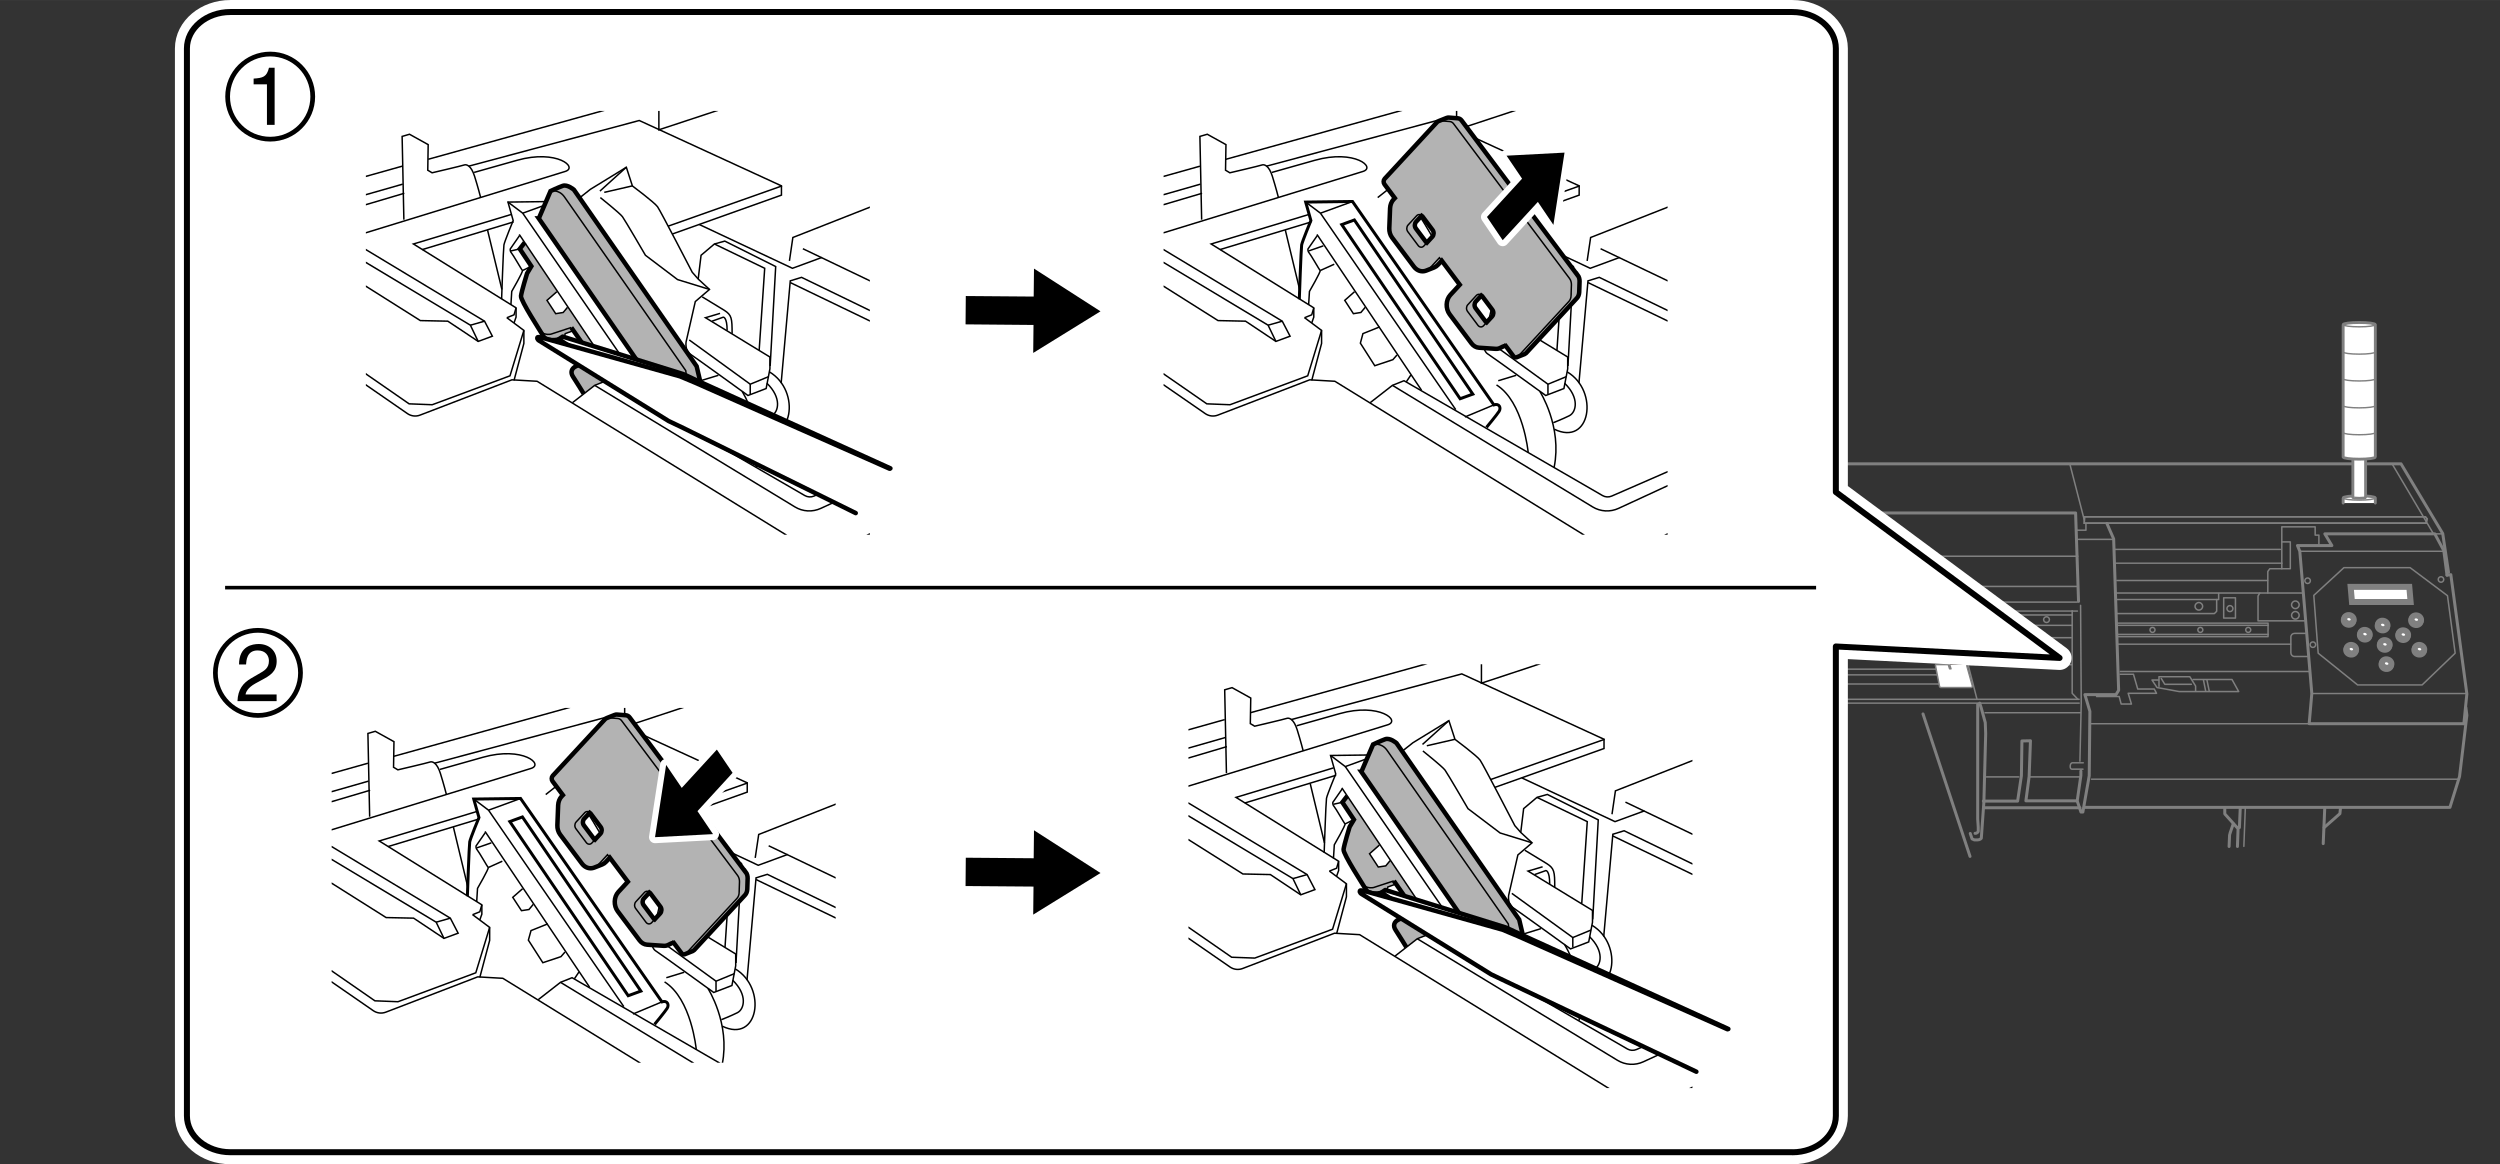 <?xml version="1.0" encoding="UTF-8"?>
<svg xmlns="http://www.w3.org/2000/svg" width="146.92mm" height="68.42mm" xmlns:xlink="http://www.w3.org/1999/xlink" viewBox="0 0 416.47 193.94">
  <rect x="0" y="0" width="416.47" height="193.94" fill="#333333" stroke="none"/>
  <defs>
    <style>
      .cls-1 {
        stroke-width: 4px;
      }

      .cls-1, .cls-2, .cls-3, .cls-4, .cls-5, .cls-6 {
        fill: #fff;
      }

      .cls-1, .cls-2, .cls-7, .cls-8, .cls-4, .cls-9, .cls-6, .cls-10, .cls-11, .cls-12, .cls-13 {
        stroke-linecap: round;
        stroke-linejoin: round;
      }

      .cls-1, .cls-10, .cls-14 {
        stroke: #fff;
      }

      .cls-2 {
        stroke-width: .48px;
      }

      .cls-2, .cls-9, .cls-5, .cls-11, .cls-13, .cls-15 {
        stroke: gray;
      }

      .cls-16 {
        clip-path: url(#clippath-2);
      }

      .cls-7, .cls-8, .cls-17, .cls-18, .cls-9, .cls-19, .cls-14, .cls-11, .cls-20, .cls-12, .cls-13, .cls-15, .cls-21, .cls-22 {
        fill: none;
      }

      .cls-7, .cls-19, .cls-13, .cls-15 {
        stroke-width: .25px;
      }

      .cls-7, .cls-12 {
        stroke: #231815;
      }

      .cls-8, .cls-4, .cls-17, .cls-18, .cls-6, .cls-19, .cls-23, .cls-21, .cls-22 {
        stroke: #000;
      }

      .cls-8, .cls-18, .cls-6, .cls-12, .cls-23 {
        stroke-width: .75px;
      }

      .cls-17 {
        stroke-width: .6px;
      }

      .cls-17, .cls-18, .cls-5, .cls-19, .cls-23, .cls-15, .cls-22 {
        stroke-miterlimit: 10;
      }

      .cls-9 {
        stroke-width: .24px;
      }

      .cls-24 {
        clip-path: url(#clippath-1);
      }

      .cls-25 {
        clip-path: url(#clippath-4);
      }

      .cls-10 {
        stroke-width: 2px;
      }

      .cls-14 {
        stroke-width: 2.36px;
      }

      .cls-11, .cls-22 {
        stroke-width: .5px;
      }

      .cls-26 {
        clip-path: url(#clippath);
      }

      .cls-27 {
        clip-path: url(#clippath-3);
      }

      .cls-23, .cls-28 {
        fill: #b3b3b3;
      }

      .cls-21 {
        stroke-width: .79px;
      }
    </style>
    <clipPath id="clippath">
      <rect class="cls-20" x="291.11" y="75.29" width="125.36" height="66.72"/>
    </clipPath>
    <clipPath id="clippath-1">
      <rect class="cls-20" x="60.95" y="18.48" width="83.96" height="70.6"/>
    </clipPath>
    <clipPath id="clippath-2">
      <rect class="cls-20" x="193.84" y="18.48" width="83.96" height="70.6"/>
    </clipPath>
    <clipPath id="clippath-3">
      <rect class="cls-20" x="197.98" y="110.66" width="83.96" height="70.6"/>
    </clipPath>
    <clipPath id="clippath-4">
      <rect class="cls-20" x="55.25" y="117.93" width="83.96" height="59.11"/>
    </clipPath>
  </defs>
  <g id="_レイヤー_4" data-name="レイヤー 4">
    <g class="cls-26">
      <path class="cls-5" d="M397.65,104.51c-.1,.37-.53,.59-.95,.47-.43-.11-.69-.51-.59-.88,.1-.37,.53-.58,.95-.47,.43,.11,.69,.51,.59,.88"/>
      <path class="cls-13" d="M397.65,104.51c-.1,.37-.53,.59-.95,.47-.43-.11-.69-.51-.59-.88,.1-.37,.53-.58,.95-.47,.43,.11,.69,.51,.59,.88Z"/>
      <path class="cls-5" d="M397.71,104.31c-.1,.38-.53,.59-.95,.47-.43-.11-.69-.51-.59-.88,.1-.38,.53-.59,.95-.47,.43,.11,.69,.51,.59,.88"/>
      <path class="cls-13" d="M397.71,104.31c-.1,.38-.53,.59-.95,.47-.43-.11-.69-.51-.59-.88,.1-.38,.53-.59,.95-.47,.43,.11,.69,.51,.59,.88Z"/>
      <path class="cls-5" d="M392.01,103.57c-.1,.38-.53,.59-.95,.47-.43-.11-.69-.51-.59-.88,.1-.38,.53-.59,.95-.47,.43,.11,.69,.51,.59,.88"/>
      <path class="cls-13" d="M392.01,103.57c-.1,.38-.53,.59-.95,.47-.43-.11-.69-.51-.59-.88,.1-.38,.53-.59,.95-.47,.43,.11,.69,.51,.59,.88Z"/>
      <path class="cls-5" d="M392.08,103.37c-.1,.37-.53,.59-.95,.47-.43-.11-.69-.51-.59-.88,.1-.37,.53-.58,.95-.47s.69,.51,.59,.88"/>
      <path class="cls-13" d="M392.08,103.37c-.1,.37-.53,.59-.95,.47-.43-.11-.69-.51-.59-.88,.1-.37,.53-.58,.95-.47s.69,.51,.59,.88Z"/>
      <path class="cls-5" d="M394.69,106.04c-.1,.38-.53,.59-.95,.47-.43-.11-.69-.51-.59-.88,.1-.38,.53-.59,.95-.47,.43,.11,.69,.51,.59,.88"/>
      <path class="cls-13" d="M394.69,106.04c-.1,.38-.53,.59-.95,.47-.43-.11-.69-.51-.59-.88,.1-.38,.53-.59,.95-.47,.43,.11,.69,.51,.59,.88Z"/>
      <path class="cls-5" d="M394.75,105.84c-.1,.38-.53,.59-.95,.47-.43-.11-.69-.51-.59-.88,.1-.38,.53-.59,.95-.47s.69,.51,.59,.88"/>
      <path class="cls-13" d="M394.75,105.84c-.1,.38-.53,.59-.95,.47-.43-.11-.69-.51-.59-.88,.1-.38,.53-.59,.95-.47s.69,.51,.59,.88Z"/>
      <path class="cls-5" d="M401.07,106.11c-.1,.38-.53,.59-.95,.47-.43-.11-.69-.51-.59-.88,.1-.38,.53-.59,.95-.47,.43,.11,.69,.51,.59,.88"/>
      <path class="cls-13" d="M401.07,106.11c-.1,.38-.53,.59-.95,.47-.43-.11-.69-.51-.59-.88,.1-.38,.53-.59,.95-.47,.43,.11,.69,.51,.59,.88Z"/>
      <path class="cls-5" d="M401.14,105.91c-.1,.37-.53,.59-.95,.47-.43-.11-.69-.51-.59-.88,.1-.37,.53-.58,.95-.47s.69,.51,.59,.88"/>
      <path class="cls-13" d="M401.14,105.91c-.1,.37-.53,.59-.95,.47-.43-.11-.69-.51-.59-.88,.1-.37,.53-.58,.95-.47s.69,.51,.59,.88Z"/>
      <path class="cls-5" d="M403.23,103.62c-.1,.38-.53,.59-.95,.47-.43-.11-.69-.51-.59-.88,.1-.38,.53-.59,.95-.47,.43,.11,.69,.51,.59,.88"/>
      <path class="cls-13" d="M403.23,103.62c-.1,.38-.53,.59-.95,.47-.43-.11-.69-.51-.59-.88,.1-.38,.53-.59,.95-.47,.43,.11,.69,.51,.59,.88Z"/>
      <path class="cls-5" d="M403.3,103.42c-.1,.37-.53,.59-.95,.47-.43-.11-.69-.51-.59-.88,.1-.37,.53-.58,.95-.47s.69,.51,.59,.88"/>
      <path class="cls-13" d="M403.3,103.42c-.1,.37-.53,.59-.95,.47-.43-.11-.69-.51-.59-.88,.1-.37,.53-.58,.95-.47s.69,.51,.59,.88Z"/>
      <path class="cls-5" d="M403.77,108.54c-.1,.38-.53,.59-.95,.47-.43-.11-.69-.51-.59-.88,.1-.38,.53-.59,.95-.47,.43,.11,.69,.51,.59,.88"/>
      <path class="cls-13" d="M403.77,108.54c-.1,.38-.53,.59-.95,.47-.43-.11-.69-.51-.59-.88,.1-.38,.53-.59,.95-.47,.43,.11,.69,.51,.59,.88Z"/>
      <path class="cls-5" d="M403.83,108.34c-.1,.37-.53,.59-.95,.47-.43-.11-.69-.51-.59-.88,.1-.37,.53-.58,.95-.47s.69,.51,.59,.88"/>
      <path class="cls-13" d="M403.83,108.34c-.1,.37-.53,.59-.95,.47-.43-.11-.69-.51-.59-.88,.1-.37,.53-.58,.95-.47s.69,.51,.59,.88Z"/>
      <path class="cls-5" d="M398,107.74c-.1,.38-.53,.59-.95,.47-.43-.11-.69-.51-.59-.88,.1-.38,.53-.59,.95-.47s.69,.51,.59,.88"/>
      <path class="cls-13" d="M398,107.74c-.1,.38-.53,.59-.95,.47-.43-.11-.69-.51-.59-.88,.1-.38,.53-.59,.95-.47s.69,.51,.59,.88Z"/>
      <path class="cls-5" d="M398.07,107.54c-.1,.37-.53,.59-.95,.47-.43-.11-.69-.51-.59-.88,.1-.37,.53-.58,.95-.47,.43,.11,.69,.51,.59,.88"/>
      <path class="cls-13" d="M398.07,107.54c-.1,.37-.53,.59-.95,.47-.43-.11-.69-.51-.59-.88,.1-.37,.53-.58,.95-.47,.43,.11,.69,.51,.59,.88Z"/>
      <path class="cls-5" d="M392.41,108.54c-.1,.38-.53,.59-.95,.47-.43-.11-.69-.51-.59-.88,.1-.38,.53-.59,.95-.47,.43,.11,.69,.51,.59,.88"/>
      <path class="cls-13" d="M392.41,108.54c-.1,.38-.53,.59-.95,.47-.43-.11-.69-.51-.59-.88,.1-.38,.53-.59,.95-.47,.43,.11,.69,.51,.59,.88Z"/>
      <path class="cls-5" d="M392.48,108.34c-.1,.37-.53,.59-.95,.47-.43-.11-.69-.51-.59-.88,.1-.37,.53-.58,.95-.47s.69,.51,.59,.88"/>
      <path class="cls-13" d="M392.48,108.34c-.1,.37-.53,.59-.95,.47-.43-.11-.69-.51-.59-.88,.1-.37,.53-.58,.95-.47s.69,.51,.59,.88Z"/>
      <path class="cls-5" d="M398.29,110.94c-.1,.37-.53,.59-.95,.47-.43-.11-.69-.51-.59-.88,.1-.37,.53-.58,.95-.47,.43,.11,.69,.51,.59,.88"/>
      <path class="cls-13" d="M398.29,110.94c-.1,.37-.53,.59-.95,.47-.43-.11-.69-.51-.59-.88,.1-.37,.53-.58,.95-.47,.43,.11,.69,.51,.59,.88Z"/>
      <path class="cls-5" d="M398.36,110.74c-.1,.38-.53,.59-.95,.47-.43-.11-.69-.51-.59-.88,.1-.38,.53-.59,.95-.47,.43,.11,.69,.51,.59,.88"/>
      <path class="cls-13" d="M398.36,110.74c-.1,.38-.53,.59-.95,.47-.43-.11-.69-.51-.59-.88,.1-.38,.53-.59,.95-.47,.43,.11,.69,.51,.59,.88Z"/>
      <line class="cls-13" x1="207.18" y1="111.47" x2="322.45" y2="111.47"/>
      <line class="cls-13" x1="206.95" y1="112.42" x2="322.63" y2="112.42"/>
      <line class="cls-13" x1="206.6" y1="113.94" x2="325.12" y2="113.94"/>
      <line class="cls-13" x1="190.36" y1="104.17" x2="345.2" y2="104.17"/>
      <line class="cls-13" x1="190.36" y1="102.44" x2="345.2" y2="102.44"/>
      <line class="cls-13" x1="190.36" y1="101.79" x2="346.07" y2="101.79"/>
      <path class="cls-7" d="M299.12,103.22c0,.27-.22,.48-.48,.48s-.49-.22-.49-.48,.22-.48,.49-.48,.48,.22,.48,.48Z"/>
      <path class="cls-7" d="M307.7,103.22c0,.27-.22,.48-.48,.48s-.49-.22-.49-.48,.22-.48,.49-.48,.48,.22,.48,.48Z"/>
      <path class="cls-7" d="M316.15,103.22c0,.27-.22,.48-.48,.48s-.49-.22-.49-.48,.22-.48,.49-.48,.48,.22,.48,.48Z"/>
      <path class="cls-7" d="M324.7,103.22c0,.27-.22,.48-.48,.48s-.49-.22-.49-.48,.22-.48,.49-.48,.48,.22,.48,.48Z"/>
      <path class="cls-7" d="M332.96,103.22c0,.27-.22,.48-.48,.48s-.49-.22-.49-.48,.22-.48,.49-.48,.48,.22,.48,.48Z"/>
      <path class="cls-13" d="M341.41,103.22c0,.27-.22,.48-.48,.48s-.49-.22-.49-.48,.22-.48,.49-.48,.48,.22,.48,.48Z"/>
      <path class="cls-13" d="M190.36,114.36h13.71c.29,0,.52,.23,.52,.52v2.25h141.77"/>
      <polyline class="cls-13" points="205.16 117.08 205.16 116.49 346.35 116.49"/>
      <polyline class="cls-7" points="205.58 105.58 289.89 105.58 289.89 104.94 295.53 104.94 295.53 105.71 327.59 105.71"/>
      <line class="cls-7" x1="277.05" y1="108.2" x2="319.33" y2="108.2"/>
      <line class="cls-7" x1="276.4" y1="109.29" x2="320.09" y2="109.29"/>
      <line class="cls-7" x1="296.98" y1="105.64" x2="296.98" y2="104.22"/>
      <line class="cls-7" x1="298.43" y1="104.22" x2="298.43" y2="105.62"/>
      <polyline class="cls-11" points="192.14 77.26 399.98 77.26 406.93 88.88 407.89 95.34"/>
      <polyline class="cls-11" points="188.31 85.45 345.77 85.45 346.26 100.18"/>
      <line class="cls-13" x1="187.91" y1="92.66" x2="346.13" y2="92.66"/>
      <line class="cls-13" x1="344.82" y1="77.33" x2="347.21" y2="86.59"/>
      <polyline class="cls-13" points="398.49 77.26 405.39 88.93 406.93 88.93"/>
      <polygon class="cls-5" points="401.36 97.76 401.58 100.28 391.81 100.28 391.59 97.76 401.36 97.76"/>
      <polygon class="cls-13" points="401.36 97.76 401.58 100.28 391.81 100.28 391.59 97.76 401.36 97.76"/>
      <path class="cls-11" d="M329.79,117.13l.26,.8,.67,2.44s.07,1.47,.07,1.84-.3,11.39-.3,11.39l-.43,6.04s-.2,.27-.6,.27h-.57l-.37-.17-.3-.9"/>
      <path class="cls-12" d="M205.58,138.83c-.43,0-.53-.33-.53-.33v-.73l.1-1.3,.07-18.83"/>
      <path class="cls-11" d="M329.46,117.33v19.13s.09,1.3,.09,1.3v.73s-.1,.33-.53,.33"/>
      <path class="cls-3" d="M294.49,149.92v-3.97c0-.53,.47-.6,.47-.6h5.41c.5,0,.67,.4,.67,.4l.3,3.04,.37,.63v.53l-7.21-.03Z"/>
      <path class="cls-12" d="M294.49,149.92v-3.97c0-.53,.47-.6,.47-.6h5.41c.5,0,.67,.4,.67,.4l.3,3.04,.37,.63v.53l-7.21-.03Z"/>
      <line class="cls-7" x1="300.79" y1="148.63" x2="295.09" y2="148.63"/>
      <path class="cls-7" d="M299.81,148.72s-.13,.22-.13,.49v.62"/>
      <path class="cls-7" d="M296.82,149.92c0-.4-.09-.85-.09-.85,0,0-.13-.4-.49-.4"/>
      <line class="cls-11" x1="330.53" y1="134.56" x2="346.49" y2="134.56"/>
      <polyline class="cls-11" points="330.41 133.45 336.11 133.45 336.74 129.22 336.83 123.43 338.25 123.4 338.03 129.35 337.49 133.4 346.04 133.4 346.65 129.18 346.65 128.46"/>
      <polyline class="cls-11" points="350.99 87.21 352.11 89.77 352.94 114.99 352.5 115.71 347.32 115.71 348.15 118.5 348.04 129.22 346.98 135.27 346.66 135.27 346.09 133.58"/>
      <line class="cls-13" x1="330.69" y1="118.73" x2="346.54" y2="118.73"/>
      <line class="cls-13" x1="330.93" y1="129.42" x2="336.3" y2="129.42"/>
      <line class="cls-13" x1="338.24" y1="129.42" x2="346.52" y2="129.42"/>
      <polyline class="cls-11" points="347.36 134.49 408.13 134.49 409.73 129.35 410.95 119.16 410.79 117.88"/>
      <polyline class="cls-11" points="370.62 134.65 370.62 135.58 372.66 137.85 373.06 137.85 373.2 134.56"/>
      <line class="cls-11" x1="387.02" y1="140.53" x2="387.27" y2="134.69"/>
      <line class="cls-11" x1="372.84" y1="137.94" x2="372.73" y2="141.01"/>
      <polyline class="cls-11" points="387.18 137.85 389.8 135.54 389.89 134.65"/>
      <path class="cls-11" d="M372.04,137.23s-.62,1.74-.62,1.87-.08,1.91-.08,1.91"/>
      <line class="cls-13" x1="374.04" y1="134.65" x2="373.8" y2="140.98"/>
      <path class="cls-3" d="M324.7,105.69l-.02,.39v1.05l.06,.35v.39s.01,2.68,.01,2.68c0,.03,0,.06,.01,.08l.25,.78h-.23l-.22-.7h-2.01c-.09,0-.15,.08-.13,.16l.68,3.45c.02,.12,.13,.21,.25,.21h5.01c.14,0,.25-.14,.21-.28l-.93-3.36s-.01-.26-.01-.48v-.9s.09-.02,.09-.02v-1.46l-.15-.56v-1.16s-.01-.61-.01-.61h-2.85Z"/>
      <path class="cls-13" d="M324.7,105.69l-.02,.39v1.05l.06,.35v.39s.01,2.68,.01,2.68c0,.03,0,.06,.01,.08l.25,.78h-.23l-.22-.7h-2.01c-.09,0-.15,.08-.13,.16l.68,3.45c.02,.12,.13,.21,.25,.21h5.01c.14,0,.25-.14,.21-.28l-.93-3.36s-.01-.26-.01-.48v-.9s.09-.02,.09-.02v-1.46l-.15-.56v-1.16s-.01-.61-.01-.61h-2.85Z"/>
      <line class="cls-7" x1="327.62" y1="109.5" x2="324.76" y2="109.5"/>
      <polyline class="cls-7" points="325.36 106.53 325.36 107.09 325.5 107.5 326.92 107.5 326.92 107.1 326.74 106.5 325.47 106.5"/>
      <line class="cls-7" x1="327.51" y1="106.46" x2="324.67" y2="106.46"/>
      <line class="cls-7" x1="327.39" y1="110.61" x2="324.95" y2="110.61"/>
      <line class="cls-7" x1="327.68" y1="107.97" x2="324.74" y2="107.97"/>
      <polygon class="cls-7" points="320.87 107.21 320.87 106.07 321.09 105.8 323.47 105.8 323.7 106.05 323.7 107.2 320.87 107.21"/>
      <path class="cls-7" d="M323.09,109.61h.97s.11-.03,.11-.36-.07-.57-.07-.57l-.14-.59h-.96"/>
      <path class="cls-7" d="M321.51,108.44c0-.26,.08-.51,.08-.51h1.36s.13,.21,.13,1.14-.11,1.12-.11,1.12h-1.41s-.01-.43-.01-.61"/>
      <polyline class="cls-7" points="320.23 109.39 320.3 109.68 321.52 109.68 321.52 108.65 321.34 108.05 320.44 108.05"/>
      <polyline class="cls-7" points="323.99 105.7 323.99 106.25 323.7 106.25"/>
      <path class="cls-7" d="M323.75,106.56h.14v.53s.17,.59,.17,.7v.55"/>
      <path class="cls-7" d="M324.13,108.6h.12s.18,0,.18,.42-.15,.42-.15,.42h-.1"/>
      <path class="cls-7" d="M320.4,108.74h-.32s-.01,.08-.01,.37v.29h.26"/>
      <path class="cls-7" d="M320.82,106.58h-.49v.43s.09,.59,.09,.67v1.01"/>
      <polyline class="cls-7" points="319.32 105.71 319.32 106.07 319.56 106.48 319.56 107.91"/>
      <path class="cls-7" d="M319.64,107.9h-.23s-.1,0-.1,.36,.09,.37,.09,.37h.19"/>
      <polyline class="cls-7" points="319.99 109.23 319.7 109.23 319.46 108.83 319.46 108.65"/>
      <polyline class="cls-13" points="190.22 99.97 191.02 97.7 345.96 97.69"/>
      <line class="cls-13" x1="190.36" y1="100.3" x2="346.03" y2="100.3"/>
      <line class="cls-13" x1="327.72" y1="110.18" x2="329.32" y2="116.39"/>
      <line class="cls-13" x1="328.06" y1="110.73" x2="345.2" y2="110.73"/>
      <polyline class="cls-13" points="327.82 108.8 331.84 108.8 331.84 106.23 345.04 106.23"/>
      <polyline class="cls-11" points="410.45 120.56 410.95 115.6 408.28 95.73 407.64 95.81"/>
      <polyline class="cls-11" points="407.64 95.81 407.11 91.72 405.61 88.93 387.29 88.93 388.46 90.88 382.73 90.88 383.12 91.83 385.12 115.54 384.68 120.55 410.45 120.55"/>
      <line class="cls-13" x1="383.12" y1="91.83" x2="407.11" y2="91.83"/>
      <polygon class="cls-13" points="390.47 94.56 385.45 99.18 386.18 108.81 392.75 114.1 403.49 114.1 409 108.81 407.72 99.23 401.49 94.56 390.47 94.56"/>
      <path class="cls-13" d="M407.1,96.53c0,.25-.21,.46-.46,.46s-.46-.21-.46-.46,.21-.46,.46-.46,.46,.21,.46,.46Z"/>
      <path class="cls-13" d="M384.88,96.74c0,.25-.21,.46-.46,.46s-.46-.21-.46-.46,.21-.46,.46-.46,.46,.21,.46,.46Z"/>
      <path class="cls-13" d="M385.76,107.39c0,.25-.21,.46-.46,.46s-.46-.21-.46-.46,.21-.46,.46-.46,.46,.21,.46,.46Z"/>
      <line class="cls-13" x1="385.26" y1="115.53" x2="410.73" y2="115.53"/>
      <polygon class="cls-15" points="347.21 87.15 404.16 87.15 404.33 86.43 404.05 86.09 347.26 86.09 347.21 87.15"/>
      <polygon class="cls-15" points="347.21 87.15 404.16 87.15 404.33 86.43 404.05 86.09 347.26 86.09 347.21 87.15"/>
      <polyline class="cls-13" points="347.49 87.26 347.49 88.32 346.04 88.32"/>
      <polyline class="cls-13" points="345.2 101.74 345.2 115.49 346.1 116.44"/>
      <polyline class="cls-13" points="346.6 100.85 346.71 117.1 346.49 126.79"/>
      <path class="cls-13" d="M347.04,127.07h-1.84s-.33,.06-.33,.61,.39,.45,.39,.45h1.73"/>
      <line class="cls-13" x1="384.68" y1="120.56" x2="348.15" y2="120.56"/>
      <line class="cls-13" x1="409.39" y1="129.8" x2="348.43" y2="129.8"/>
      <polyline class="cls-13" points="386.3 90.65 386.3 89.14 385.68 89.14 385.68 87.76 380.12 87.76 380.12 94.74 378.12 94.74 377.79 95.2 377.79 98.79 376.45 98.79 376.16 99.29 376.16 103.42 383.88 103.42"/>
      <line class="cls-13" x1="377.79" y1="98.79" x2="383.42" y2="98.79"/>
      <polyline class="cls-13" points="380.12 94.74 381.54 94.74 381.54 90.27 380.12 90.27"/>
      <line class="cls-13" x1="352.19" y1="91.52" x2="379.87" y2="91.52"/>
      <line class="cls-13" x1="352.23" y1="93.82" x2="380.13" y2="93.82"/>
      <line class="cls-13" x1="346.26" y1="89.85" x2="351.94" y2="89.85"/>
      <line class="cls-13" x1="352.65" y1="96.7" x2="377.75" y2="96.7"/>
      <line class="cls-13" x1="376.45" y1="98.79" x2="352.61" y2="98.79"/>
      <polyline class="cls-13" points="369.6 98.87 369.6 99.87 352.69 99.87"/>
      <polyline class="cls-13" points="369.27 99.87 369.27 101.83 368.89 102.21 352.61 102.21"/>
      <rect class="cls-13" x="370.44" y="99.58" width="1.96" height="3.38"/>
      <path class="cls-13" d="M366.93,101c0,.35-.28,.63-.63,.63s-.63-.28-.63-.63,.28-.63,.63-.63,.63,.28,.63,.63Z"/>
      <path class="cls-13" d="M371.98,101.38c0,.28-.22,.5-.5,.5s-.5-.23-.5-.5,.23-.5,.5-.5,.5,.22,.5,.5Z"/>
      <path class="cls-13" d="M383.01,100.75c0,.35-.28,.63-.63,.63s-.63-.28-.63-.63,.28-.63,.63-.63,.63,.28,.63,.63Z"/>
      <path class="cls-13" d="M383.01,102.5c0,.35-.28,.63-.63,.63s-.63-.28-.63-.63,.28-.63,.63-.63,.63,.28,.63,.63Z"/>
      <polyline class="cls-13" points="352.78 103.8 377.83 103.8 377.83 106.05 352.82 106.05"/>
      <line class="cls-13" x1="352.78" y1="104.17" x2="377.83" y2="104.17"/>
      <line class="cls-13" x1="352.78" y1="105.68" x2="377.83" y2="105.68"/>
      <path class="cls-13" d="M359,104.93c0,.23-.19,.42-.42,.42s-.42-.19-.42-.42,.19-.42,.42-.42,.42,.19,.42,.42Z"/>
      <path class="cls-13" d="M366.97,104.93c0,.23-.19,.42-.42,.42s-.42-.19-.42-.42,.19-.42,.42-.42,.42,.19,.42,.42Z"/>
      <path class="cls-13" d="M374.95,104.93c0,.23-.19,.42-.42,.42s-.42-.19-.42-.42,.19-.42,.42-.42,.42,.19,.42,.42Z"/>
      <line class="cls-13" x1="352.86" y1="107.31" x2="381.59" y2="107.31"/>
      <path class="cls-13" d="M384.01,105.51h-1.77c-.33,0-.61,.27-.61,.61v2.63c0,.33,.27,.61,.61,.61h2.19"/>
      <line class="cls-13" x1="353.24" y1="111.86" x2="384.72" y2="111.86"/>
      <polyline class="cls-13" points="365.34 113.19 371.82 113.19 372.94 115.2 363.01 115.2 359.33 114.53 358.5 113.28 359.58 113.28"/>
      <line class="cls-13" x1="367.06" y1="113.23" x2="367.43" y2="115.07"/>
      <line class="cls-13" x1="367.64" y1="113.23" x2="368.02" y2="115.07"/>
      <polyline class="cls-13" points="359.66 114.32 359.66 112.73 364.8 112.73 365.76 114.28 365.76 115.07"/>
      <polyline class="cls-13" points="360.04 113.03 360.63 113.99 365.05 113.99"/>
      <polyline class="cls-13" points="353.19 112.32 355.41 112.32 356.12 114.78 358.87 114.78 359.25 115.49 354.53 115.49 355.07 117.28 353.36 117.28 353.03 116.03 349.27 116.03"/>
    </g>
    <line class="cls-11" x1="328.18" y1="142.66" x2="320.35" y2="118.93"/>
    <g>
      <path class="cls-2" d="M395.7,83.8v-.85c0-.2-1.2-.36-2.68-.36s-2.68,.16-2.68,.36v.85"/>
      <ellipse class="cls-9" cx="393.02" cy="82.95" rx="2.68" ry=".36"/>
      <path class="cls-2" d="M394.08,76.19c0-.08-.47-.14-1.06-.14s-1.06,.06-1.06,.14v6.68c0,.08,.47,.14,1.06,.14s1.06-.06,1.06-.14v-6.68Z"/>
      <path class="cls-2" d="M395.7,54.08c0-.2-1.2-.36-2.68-.36s-2.68,.16-2.68,.36v22.05c0,.2,1.2,.36,2.68,.36s2.68-.16,2.68-.36v-22.05Z"/>
      <ellipse class="cls-9" cx="393.02" cy="54.08" rx="2.68" ry=".36"/>
      <path class="cls-9" d="M395.7,58.63c0,.2-1.2,.36-2.68,.36s-2.68-.16-2.68-.36"/>
      <path class="cls-9" d="M395.7,63.1c0,.2-1.2,.36-2.68,.36s-2.68-.16-2.68-.36"/>
      <path class="cls-9" d="M395.7,67.58c0,.2-1.2,.36-2.68,.36s-2.68-.16-2.68-.36"/>
      <path class="cls-9" d="M395.7,72.06c0,.2-1.2,.36-2.68,.36s-2.68-.16-2.68-.36"/>
    </g>
  </g>
  <g id="_レイヤー_2" data-name="レイヤー 2">
    <path class="cls-1" d="M298.6,191.94H38.37c-3.98,0-7.23-2.73-7.23-6.06V8.06c0-3.33,3.25-6.06,7.23-6.06H298.6c3.98,0,7.23,2.73,7.23,6.06V81.97l37.27,27.63-37.27-1.91v78.2c0,3.33-3.25,6.06-7.23,6.06Z"/>
    <path class="cls-4" d="M298.6,191.94H38.37c-3.98,0-7.23-2.73-7.23-6.06V8.06c0-3.33,3.25-6.06,7.23-6.06H298.6c3.98,0,7.23,2.73,7.23,6.06V81.97l37.27,27.63-37.27-1.91v78.2c0,3.33-3.25,6.06-7.23,6.06Z"/>
    <line class="cls-17" x1="37.5" y1="97.89" x2="302.54" y2="97.89"/>
    <path class="cls-3" d="M52.1,16.09c0,3.91-3.17,7.09-7.09,7.09s-7.09-3.17-7.09-7.09,3.17-7.09,7.09-7.09,7.09,3.17,7.09,7.09"/>
    <path class="cls-14" d="M52.1,16.09c0,3.91-3.17,7.09-7.09,7.09s-7.09-3.17-7.09-7.09,3.17-7.09,7.09-7.09,7.09,3.17,7.09,7.09Z"/>
    <path d="M45.74,20.8h-1.27v-6.76h-2.22v-.95c1.54-.11,2.18-.26,2.56-1.81h.94v9.52Z"/>
    <path class="cls-21" d="M52.1,16.09c0,3.91-3.17,7.09-7.09,7.09s-7.09-3.17-7.09-7.09,3.17-7.09,7.09-7.09,7.09,3.17,7.09,7.09Z"/>
    <path class="cls-3" d="M50.06,112.09c0,3.91-3.17,7.09-7.09,7.09s-7.09-3.17-7.09-7.09,3.17-7.09,7.09-7.09,7.09,3.17,7.09,7.09"/>
    <path class="cls-14" d="M50.06,112.09c0,3.91-3.17,7.09-7.09,7.09s-7.09-3.17-7.09-7.09,3.17-7.09,7.09-7.09,7.09,3.17,7.09,7.09Z"/>
    <path d="M39.82,110.69c0-3.1,2.26-3.41,3.29-3.41,1.65,0,2.98,1.07,2.98,2.85s-1.12,2.42-2.55,3.18l-.99,.54c-1.3,.72-1.59,1.46-1.64,1.83h5.17v1.12h-6.52c.07-1.98,.96-3.03,2.23-3.78l1.26-.73c1.02-.58,1.75-.97,1.75-2.22,0-.76-.49-1.72-1.88-1.72-1.8,0-1.88,1.68-1.93,2.34h-1.19Z"/>
    <path class="cls-21" d="M50.06,112.09c0,3.91-3.17,7.09-7.09,7.09s-7.09-3.17-7.09-7.09,3.17-7.09,7.09-7.09,7.09,3.17,7.09,7.09Z"/>
  </g>
  <g id="_レイヤー_3" data-name="レイヤー 3">
    <polygon points="160.85 54.03 172.17 54.13 172.12 58.79 183.33 51.86 172.25 44.74 172.2 49.4 160.89 49.31 160.85 54.03"/>
    <polygon points="160.85 147.6 172.17 147.69 172.12 152.36 183.33 145.43 172.25 138.31 172.2 142.97 160.89 142.88 160.85 147.6"/>
    <g class="cls-24">
      <path class="cls-28" d="M87.37,40.42l5.52,8.16-1.72,1.46,1.35,2.23,1.27-.24,.79-.94,7.6,11.23-.81,1.39-.28-.16-1.97,.6-1.97,1.49-1.73-2.92s-.68-1.23,.76-1.83l2.54-1.27-3.3-4.45-1.31,.48-.12,.68-1.27,.32s-1.67,.4-2.46-.99-3.5-6.16-3.5-6.16l1.03-4.01,.72-1.15-1.99-2.9,.85-.99Z"/>
      <g>
        <path class="cls-19" d="M83.56,49.84s.29-8.48,.39-9.05,1.54-4.05,1.54-4.05l-.87-3.08,7.8-.1,23.55,33.88c.94-.29,1.23,.51,.87,1.08s-2.1,2.67-2.1,2.67"/>
        <line class="cls-19" x1="86.5" y1="39.05" x2="103.91" y2="64.99"/>
        <path class="cls-19" d="M86.55,39.24l-1.54,2.22s-.1,.34,.19,.67,1.69,2.79,1.83,2.94-1.78,3.47-1.78,3.47l-.14,2.26"/>
        <polyline class="cls-19" points="85.63 53.79 85.97 52.82 85.97 51.28 68.87 40.64 85.13 35.73"/>
        <polyline class="cls-19" points="84.43 52.92 85.63 52.44 85.97 51.28"/>
        <polyline class="cls-19" points="85.63 63.37 87.27 57.21 87.27 55.04 84.43 52.92"/>
        <polyline class="cls-19" points="87.27 55.04 84.96 62.6 72 67.42 68.15 67.27 30.63 41.27"/>
        <path class="cls-19" d="M53.56,37.12l27.16,16.38,1.3,2.5-2.36,.87-5.06-3.37-4.58-.1-23.74-14.98s-.46-.39,.63-.75,3.61-1.08,3.61-1.08"/>
        <path class="cls-19" d="M79.66,56.87l-1.3-2.7-27.6-16.57s-1.61-.72,1.06-1.59,6.43-1.88,6.43-1.88l1.01,.94,1.44,6.29"/>
        <line class="cls-19" x1="78.36" y1="54.17" x2="80.72" y2="53.5"/>
        <path class="cls-19" d="M95.36,67.08l3.71-2.89,1.93-.77,33.07,19.13c.46,.27,1.03,.3,1.52,.09l23.3-10.16"/>
        <path class="cls-19" d="M99.07,64.19l33.35,20.25c1.31,.8,2.93,.89,4.33,.24l23.2-10.72"/>
        <line class="cls-19" x1="116.7" y1="63.42" x2="119.68" y2="62.51"/>
        <polyline class="cls-19" points="116.31 46.47 116.79 42.52 119.01 40.64 120.74 40.16 129.22 44.4 128.3 60.96"/>
        <polyline class="cls-19" points="114.82 56.63 124.98 64 128.01 62.75"/>
        <line class="cls-19" x1="124.98" y1="64" x2="124.98" y2="65.64"/>
        <path class="cls-19" d="M118.62,53.5l1.88-.67s.63,0,.63,2.22"/>
        <polyline class="cls-19" points="119.01 40.64 127.39 44.69 126.47 58.31"/>
        <polyline class="cls-19" points="84.62 33.66 87.08 35.51 92.42 33.56"/>
        <line class="cls-19" x1="87.08" y1="35.51" x2="109.62" y2="68.24"/>
        <line class="cls-19" x1="115.97" y1="67.44" x2="111.13" y2="69.46"/>
        <path class="cls-23" d="M89.75,36.38l22.03,31.86,2.1-.72,2.82-3.76-.65-2.75-20.44-29.4s-1.08-.94-1.88-.65-2.02,.87-2.02,.87l-1.95,4.55Z"/>
        <path class="cls-19" d="M91.7,31.83s1.37-.36,2.31,.94,20.23,28.97,20.23,28.97l.29,2.6-2.75,3.9"/>
        <line class="cls-19" x1="114.53" y1="64.34" x2="116.7" y2="63.76"/>
        <path class="cls-19" d="M123.63,65.2s3.76,5.85,2.38,12.64"/>
        <path class="cls-19" d="M116.41,64.12c4.48,2.82,5.27,11.2,5.27,11.2"/>
        <path class="cls-18" d="M87.41,40.4l-.82,1.06,1.93,2.89-.72,1.2s-.92,2.99-1.01,3.76,3.32,5.97,3.76,6.74,2.17,.77,3.52,.19"/>
        <path class="cls-18" d="M95.17,54.56l3.52,5.06s-2.02,1.06-2.75,1.4-.96,1.01-.48,1.73,1.78,2.84,1.78,2.84"/>
        <path class="cls-19" d="M90.01,55.23c.82,.67,1.78,.43,1.78,.43l3.37-1.11"/>
        <polyline class="cls-19" points="92.76 48.59 91.12 50.03 92.57 52.25 93.82 52.05 94.54 51.19"/>
        <line class="cls-19" x1="102.15" y1="62.46" x2="101.38" y2="63.61"/>
        <polyline class="cls-19" points="95.36 55.14 94.16 55.57 93.72 57.16 96.13 60.92"/>
        <line class="cls-19" x1="87.03" y1="45.07" x2="88.52" y2="44.35"/>
        <line class="cls-19" x1="85.1" y1="41.8" x2="86.59" y2="41.46"/>
        <path class="cls-19" d="M96.61,32.91l1.73-1.37,6-3.68,1.01,3.11s3.68,2.75,4.19,3.47,5.78,10.91,5.78,10.91l.99,1.13,1.88,1.73-2.36,2.02-1.54,6.74s-.19,1.44,.63,1.97,9.68,6.94,9.68,6.94l3.03-1.16,.63-3.28v-1.97l-10.74-6.55,2.43-.72"/>
        <path class="cls-19" d="M100.01,32.91s3.25,2.6,3.68,3.18,3.83,6.43,3.83,6.43l5.35,4.05,5.32,1.64"/>
        <line class="cls-19" x1="99.94" y1="31.83" x2="104.34" y2="27.85"/>
        <line class="cls-19" x1="100.66" y1="32.04" x2="105.35" y2="30.96"/>
        <path class="cls-19" d="M116.98,49.45l3.68,2.24c1.23,.79,1.3,1.3,1.3,3.9"/>
        <path class="cls-19" d="M128.18,61.95c5.35,3.18,3.9,12.5-2.17,9.54"/>
        <path class="cls-19" d="M127.75,63.83c2.53,2.46,1.95,4.84,.79,5.42s-2.67,1.16-2.67,1.16"/>
        <polyline class="cls-19" points="130.13 63.83 131.65 46.78 133.53 46.2 145.59 52.05"/>
        <polyline class="cls-19" points="131.65 47.07 145.74 53.86 145.81 51.11 148.92 49.31 150.65 48.66 170.73 57.76"/>
        <line class="cls-19" x1="148.92" y1="49.31" x2="173.33" y2="60.65"/>
        <line class="cls-19" x1="111.28" y1="37.68" x2="130.28" y2="30.96"/>
        <polyline class="cls-19" points="116.48 37.39 132.01 44.69 136.92 42.88"/>
        <polyline class="cls-19" points="131.51 43.46 132.08 39.56 148.09 33.26"/>
        <polyline class="cls-19" points="133.75 41.43 147.18 47.86 150.43 48.08 158.38 44.97"/>
        <line class="cls-19" x1="70.32" y1="41.58" x2="85.56" y2="36.96"/>
        <path class="cls-19" d="M60.27,38.98l33.81-10.4c2.38-.65-1.3-3.76-7.95-1.88-6.65,1.88-7.15,2.02-7.15,2.02"/>
        <path class="cls-19" d="M67.28,36.59l-.29-13.87,1.23-.36,3.11,1.73-.07,4.26,.72,.43s4.98-1.16,5.35-1.3,1.16,.07,1.73,1.88,1.01,3.54,1.01,3.54"/>
        <line class="cls-19" x1="81.22" y1="38.33" x2="83.61" y2="48.22"/>
        <line class="cls-19" x1="50.3" y1="37.17" x2="50.52" y2="41"/>
        <line class="cls-19" x1="58.83" y1="34.72" x2="67.35" y2="32.19"/>
        <polyline class="cls-19" points="29.81 45.7 29.72 41.36 67.09 30.67"/>
        <polyline class="cls-19" points="78.07 27.68 106.49 20.07 130.18 30.96 130.18 32.5 112 38.98"/>
        <path class="cls-19" d="M66.99,27.68l-41.13,11.56,.19,.67s.19,.19,1.06,.87,1.06,4.33,1.06,4.33l.96,.96,4.14-1.06,19.07,13.15,15.54,10.74c.61,.42,1.39,.52,2.09,.25l15.31-5.88,4.19,.24,47.54,29.33,17.46-8.65"/>
        <polyline class="cls-19" points="71.33 26.53 106.68 16.7 109.76 17.76 109.76 21.62 129.6 15.07"/>
        <path class="cls-19" d="M52.64,58.27c0,2.85-5.05,5.15-11.27,5.15s-11.27-2.31-11.27-5.15,5.05-5.15,11.27-5.15c1.46,0,2.86,.13,4.15,.36"/>
        <ellipse class="cls-19" cx="41.37" cy="57.16" rx="4.85" ry="2.22"/>
        <line class="cls-19" x1="46.22" y1="57.16" x2="46.22" y2="62.75"/>
        <line class="cls-19" x1="36.52" y1="57.16" x2="36.52" y2="62.84"/>
        <line class="cls-19" x1="27.5" y1="45.41" x2="9.01" y2="50.9"/>
        <line class="cls-19" x1="26.73" y1="42.33" x2="5.73" y2="48.01"/>
      </g>
    </g>
    <g class="cls-16">
      <g>
        <path class="cls-22" d="M216.45,49.84s.29-8.48,.39-9.05,1.54-4.05,1.54-4.05l-.87-3.08,7.8-.1,23.55,33.88c.94-.29,1.23,.51,.87,1.08s-2.1,2.67-2.1,2.67"/>
        <line class="cls-19" x1="219.39" y1="39.05" x2="236.8" y2="64.99"/>
        <path class="cls-19" d="M219.44,39.24l-1.54,2.22s-.1,.34,.19,.67,1.69,2.79,1.83,2.94-1.78,3.47-1.78,3.47l-.14,2.26"/>
        <polyline class="cls-19" points="218.52 53.79 218.86 52.82 218.86 51.28 201.76 40.64 218.02 35.73"/>
        <polyline class="cls-19" points="217.32 52.92 218.52 52.44 218.86 51.28"/>
        <polyline class="cls-19" points="218.52 63.37 220.16 57.21 220.16 55.04 217.32 52.92"/>
        <polyline class="cls-19" points="220.16 55.04 217.85 62.6 204.9 67.42 201.04 67.27 163.52 41.27"/>
        <path class="cls-19" d="M186.45,37.12l27.16,16.38,1.3,2.5-2.36,.87-5.06-3.37-4.58-.1-23.74-14.98s-.46-.39,.63-.75,3.61-1.08,3.61-1.08"/>
        <path class="cls-19" d="M212.55,56.87l-1.3-2.7-27.6-16.57s-1.61-.72,1.06-1.59,6.43-1.88,6.43-1.88l1.01,.94,1.44,6.29"/>
        <line class="cls-19" x1="211.25" y1="54.17" x2="213.61" y2="53.5"/>
        <path class="cls-19" d="M228.25,67.08l3.71-2.89,1.93-.77,33.07,19.13c.46,.27,1.03,.3,1.52,.09l23.3-10.16"/>
        <path class="cls-19" d="M231.96,64.19l33.35,20.25c1.31,.8,2.93,.89,4.33,.24l23.2-10.72"/>
        <line class="cls-19" x1="249.59" y1="63.42" x2="252.58" y2="62.51"/>
        <polyline class="cls-19" points="249.2 46.47 249.69 42.52 251.9 40.64 253.64 40.16 262.11 44.4 261.2 60.96"/>
        <polyline class="cls-19" points="247.71 56.63 257.87 64 260.91 62.75"/>
        <line class="cls-19" x1="257.87" y1="64" x2="257.87" y2="65.64"/>
        <path class="cls-19" d="M251.52,53.5l1.88-.67s.63,0,.63,2.22"/>
        <polyline class="cls-19" points="251.9 40.64 260.28 44.69 259.37 58.31"/>
        <polyline class="cls-19" points="217.51 33.66 219.97 35.51 225.32 33.56"/>
        <line class="cls-19" x1="219.97" y1="35.51" x2="242.51" y2="68.24"/>
        <line class="cls-19" x1="248.87" y1="67.44" x2="244.03" y2="69.46"/>
        <path class="cls-19" d="M256.52,65.2s3.76,5.85,2.38,12.64"/>
        <path class="cls-19" d="M249.3,64.12c4.48,2.82,5.27,11.2,5.27,11.2"/>
        <polyline class="cls-19" points="225.65 48.59 224.02 50.03 225.46 52.25 226.71 52.05 227.43 51.19"/>
        <line class="cls-19" x1="235.04" y1="62.46" x2="234.27" y2="63.61"/>
        <polyline class="cls-19" points="229.84 54.45 227.05 55.57 226.62 57.16 229.02 60.92 232.04 59.91 232.71 59.14"/>
        <line class="cls-19" x1="219.92" y1="45.07" x2="222.27" y2="44.01"/>
        <line class="cls-19" x1="218" y1="41.8" x2="220.45" y2="40.95"/>
        <path class="cls-19" d="M229.51,32.91l1.73-1.37,6-3.68,1.01,3.11s3.68,2.75,4.19,3.47,5.78,10.91,5.78,10.91l.99,1.13,1.88,1.73-2.36,2.02-1.54,6.74s-.19,1.44,.63,1.97,9.68,6.94,9.68,6.94l3.03-1.16,.63-3.28v-1.97l-10.74-6.55,2.43-.72"/>
        <path class="cls-19" d="M232.9,32.91s3.25,2.6,3.68,3.18,3.83,6.43,3.83,6.43l5.35,4.05,5.32,1.64"/>
        <line class="cls-19" x1="232.83" y1="31.83" x2="237.24" y2="27.85"/>
        <line class="cls-19" x1="233.55" y1="32.04" x2="238.25" y2="30.96"/>
        <path class="cls-19" d="M249.88,49.45l3.68,2.24c1.23,.79,1.3,1.3,1.3,3.9"/>
        <path class="cls-19" d="M261.08,61.95c5.35,3.18,3.9,12.5-2.17,9.54"/>
        <path class="cls-19" d="M260.64,63.83c2.53,2.46,1.95,4.84,.79,5.42s-2.67,1.16-2.67,1.16"/>
        <polyline class="cls-19" points="263.03 63.83 264.54 46.78 266.42 46.2 278.49 52.05"/>
        <polyline class="cls-19" points="264.54 47.07 278.63 53.86 278.7 51.11 281.81 49.31 283.54 48.66 303.63 57.76"/>
        <line class="cls-19" x1="281.81" y1="49.31" x2="306.23" y2="60.65"/>
        <line class="cls-19" x1="244.17" y1="37.68" x2="263.17" y2="30.96"/>
        <polyline class="cls-19" points="249.37 37.39 264.91 44.69 269.82 42.88"/>
        <polyline class="cls-19" points="264.4 43.46 264.98 39.56 280.98 33.26"/>
        <polyline class="cls-19" points="266.64 41.43 280.08 47.86 283.33 48.08 291.27 44.97"/>
        <line class="cls-19" x1="203.21" y1="41.58" x2="218.45" y2="36.96"/>
        <path class="cls-19" d="M193.17,38.98l33.81-10.4c2.38-.65-1.3-3.76-7.95-1.88-6.65,1.88-7.15,2.02-7.15,2.02"/>
        <path class="cls-19" d="M200.18,36.59l-.29-13.87,1.23-.36,3.11,1.73-.07,4.26,.72,.43s4.98-1.16,5.35-1.3,1.16,.07,1.73,1.88,1.01,3.54,1.01,3.54"/>
        <line class="cls-19" x1="214.12" y1="38.33" x2="216.5" y2="48.22"/>
        <line class="cls-19" x1="183.2" y1="37.17" x2="183.41" y2="41"/>
        <line class="cls-19" x1="191.72" y1="34.72" x2="200.25" y2="32.19"/>
        <polyline class="cls-19" points="162.7 45.7 162.61 41.36 199.98 30.67"/>
        <polyline class="cls-19" points="210.96 27.68 239.38 20.07 263.07 30.96 263.07 32.5 244.89 38.98"/>
        <path class="cls-19" d="M199.89,27.68l-41.13,11.56,.19,.67s.19,.19,1.06,.87,1.06,4.33,1.06,4.33l.96,.96,4.14-1.06,19.07,13.15,15.54,10.74c.61,.42,1.39,.52,2.09,.25l15.31-5.88,4.19,.24,47.54,29.33,17.46-8.65"/>
        <polyline class="cls-19" points="204.22 26.53 239.57 16.7 242.65 17.76 242.65 21.62 262.5 15.07"/>
        <path class="cls-19" d="M185.53,58.27c0,2.85-5.05,5.15-11.27,5.15s-11.27-2.31-11.27-5.15,5.05-5.15,11.27-5.15c1.46,0,2.86,.13,4.15,.36"/>
        <ellipse class="cls-19" cx="174.26" cy="57.16" rx="4.85" ry="2.22"/>
        <line class="cls-19" x1="179.11" y1="57.16" x2="179.11" y2="62.75"/>
        <line class="cls-19" x1="169.42" y1="57.16" x2="169.42" y2="62.84"/>
        <line class="cls-19" x1="160.39" y1="45.41" x2="141.9" y2="50.9"/>
        <line class="cls-19" x1="159.62" y1="42.33" x2="138.62" y2="48.01"/>
      </g>
    </g>
    <g>
      <polyline class="cls-3" points="148.33 78.02 116.3 63.47 113.81 62.31 93.74 56.13 93 56.62 104.7 63.92"/>
      <polyline class="cls-8" points="148.33 78.02 116.3 63.47 113.81 62.31 93.74 56.07 93.08 56.51 104.7 63.92"/>
      <path class="cls-3" d="M142.55,85.47l-28.72-14.17-2.45-1.17-21.54-13.31s-.4-.23-.27-.53c.06-.13,.62,0,.62,0l23.09,6.4,2.55,1.07,32.35,14.31"/>
      <path class="cls-6" d="M142.55,85.47l-28.72-14.17-2.45-1.17-21.58-13.39s-.4-.23-.27-.53c.06-.13,.62,0,.62,0l23.13,6.48,2.55,1.07,32.35,14.31"/>
    </g>
    <g class="cls-27">
      <path class="cls-28" d="M224.4,132.6l5.52,8.16-1.72,1.46,1.35,2.23,1.27-.24,.79-.94,7.6,11.23-.81,1.39-.28-.16-1.97,.6-1.97,1.49-1.73-2.92s-.68-1.23,.76-1.83l2.54-1.27-3.3-4.45-1.31,.48-.12,.68-1.27,.32s-1.67,.4-2.46-.99-3.5-6.16-3.5-6.16l1.03-4.01,.72-1.15-1.99-2.9,.85-.99Z"/>
      <g>
        <path class="cls-19" d="M220.59,142.03s.29-8.48,.39-9.05,1.54-4.05,1.54-4.05l-.87-3.08,7.8-.1,23.55,33.88c.94-.29,1.23,.51,.87,1.08s-2.1,2.67-2.1,2.67"/>
        <line class="cls-19" x1="223.53" y1="131.24" x2="240.94" y2="157.17"/>
        <path class="cls-19" d="M223.58,131.43l-1.54,2.22s-.1,.34,.19,.67,1.69,2.79,1.83,2.94-1.78,3.47-1.78,3.47l-.14,2.26"/>
        <polyline class="cls-19" points="222.66 145.97 223 145.01 223 143.47 205.9 132.83 222.16 127.91"/>
        <polyline class="cls-19" points="221.46 145.11 222.66 144.63 223 143.47"/>
        <polyline class="cls-19" points="222.66 155.56 224.3 149.39 224.3 147.23 221.46 145.11"/>
        <polyline class="cls-19" points="224.3 147.23 221.99 154.79 209.03 159.6 205.18 159.46 167.66 133.45"/>
        <path class="cls-19" d="M190.59,129.31l27.16,16.38,1.3,2.5-2.36,.87-5.06-3.37-4.58-.1-23.74-14.98s-.46-.39,.63-.75,3.61-1.08,3.61-1.08"/>
        <path class="cls-19" d="M216.69,149.06l-1.3-2.7-27.6-16.57s-1.61-.72,1.06-1.59,6.43-1.88,6.43-1.88l1.01,.94,1.44,6.29"/>
        <line class="cls-19" x1="215.39" y1="146.36" x2="217.75" y2="145.69"/>
        <path class="cls-19" d="M232.39,159.27l3.71-2.89,1.93-.77,33.07,19.13c.46,.27,1.03,.3,1.52,.09l23.3-10.16"/>
        <path class="cls-19" d="M236.1,156.38l33.35,20.25c1.31,.8,2.93,.89,4.33,.24l23.2-10.72"/>
        <line class="cls-19" x1="253.73" y1="155.61" x2="256.71" y2="154.69"/>
        <polyline class="cls-19" points="253.34 138.65 253.82 134.7 256.04 132.83 257.77 132.34 266.25 136.58 265.33 153.15"/>
        <polyline class="cls-19" points="251.85 148.82 262.01 156.18 265.04 154.93"/>
        <line class="cls-19" x1="262.01" y1="156.18" x2="262.01" y2="157.82"/>
        <path class="cls-19" d="M255.65,145.69l1.88-.67s.63,0,.63,2.22"/>
        <polyline class="cls-19" points="256.04 132.83 264.42 136.87 263.5 150.5"/>
        <polyline class="cls-19" points="221.65 125.84 224.11 127.7 229.45 125.75"/>
        <line class="cls-19" x1="224.11" y1="127.7" x2="246.65" y2="160.42"/>
        <line class="cls-19" x1="253" y1="159.63" x2="248.16" y2="161.65"/>
        <path class="cls-23" d="M226.78,128.56l22.03,31.86,2.1-.72,2.82-3.76-.65-2.75-20.44-29.4s-1.08-.94-1.88-.65-2.02,.87-2.02,.87l-1.95,4.55Z"/>
        <path class="cls-19" d="M228.73,124.01s1.37-.36,2.31,.94,20.23,28.97,20.23,28.97l.29,2.6-2.75,3.9"/>
        <line class="cls-19" x1="251.56" y1="156.52" x2="253.73" y2="155.94"/>
        <path class="cls-19" d="M260.66,157.39s3.76,5.85,2.38,12.64"/>
        <path class="cls-19" d="M253.44,156.31c4.48,2.82,5.27,11.2,5.27,11.2"/>
        <path class="cls-18" d="M224.44,132.59l-.82,1.06,1.93,2.89-.72,1.2s-.92,2.99-1.01,3.76,3.32,5.97,3.76,6.74,2.17,.77,3.52,.19"/>
        <path class="cls-18" d="M232.2,146.74l3.52,5.06s-2.02,1.06-2.75,1.4-.96,1.01-.48,1.73,1.78,2.84,1.78,2.84"/>
        <path class="cls-19" d="M227.04,147.42c.82,.67,1.78,.43,1.78,.43l3.37-1.11"/>
        <polyline class="cls-19" points="229.79 140.77 228.15 142.22 229.6 144.43 230.85 144.24 231.57 143.37"/>
        <line class="cls-19" x1="239.18" y1="154.64" x2="238.41" y2="155.8"/>
        <polyline class="cls-19" points="232.39 147.32 231.19 147.76 230.75 149.35 233.16 153.1"/>
        <line class="cls-19" x1="224.06" y1="137.26" x2="225.55" y2="136.53"/>
        <line class="cls-19" x1="222.13" y1="133.98" x2="223.63" y2="133.64"/>
        <path class="cls-19" d="M233.64,125.1l1.73-1.37,6-3.68,1.01,3.11s3.68,2.75,4.19,3.47,5.78,10.91,5.78,10.91l.99,1.13,1.88,1.73-2.36,2.02-1.54,6.74s-.19,1.44,.63,1.97,9.68,6.94,9.68,6.94l3.03-1.16,.63-3.28v-1.97l-10.74-6.55,2.43-.72"/>
        <path class="cls-19" d="M237.04,125.1s3.25,2.6,3.68,3.18,3.83,6.43,3.83,6.43l5.35,4.05,5.32,1.64"/>
        <line class="cls-19" x1="236.97" y1="124.01" x2="241.37" y2="120.04"/>
        <line class="cls-19" x1="237.69" y1="124.23" x2="242.38" y2="123.15"/>
        <path class="cls-19" d="M254.02,141.64l3.68,2.24c1.23,.79,1.3,1.3,1.3,3.9"/>
        <path class="cls-19" d="M265.21,154.14c5.35,3.18,3.9,12.5-2.17,9.54"/>
        <path class="cls-19" d="M264.78,156.02c2.53,2.46,1.95,4.84,.79,5.42s-2.67,1.16-2.67,1.16"/>
        <polyline class="cls-19" points="267.16 156.02 268.68 138.97 270.56 138.39 282.62 144.24"/>
        <polyline class="cls-19" points="268.68 139.26 282.77 146.05 282.84 143.3 285.95 141.5 287.68 140.85 307.76 149.95"/>
        <line class="cls-19" x1="285.95" y1="141.5" x2="310.37" y2="152.84"/>
        <line class="cls-19" x1="248.31" y1="129.86" x2="267.31" y2="123.15"/>
        <polyline class="cls-19" points="253.51 129.58 269.04 136.87 273.95 135.07"/>
        <polyline class="cls-19" points="268.54 135.64 269.11 131.74 285.12 125.45"/>
        <polyline class="cls-19" points="270.78 133.62 284.21 140.05 287.46 140.27 295.41 137.16"/>
        <line class="cls-19" x1="207.35" y1="133.77" x2="222.59" y2="129.14"/>
        <path class="cls-19" d="M197.3,131.16l33.81-10.4c2.38-.65-1.3-3.76-7.95-1.88-6.65,1.88-7.15,2.02-7.15,2.02"/>
        <path class="cls-19" d="M204.31,128.78l-.29-13.87,1.23-.36,3.11,1.73-.07,4.26,.72,.43s4.98-1.16,5.35-1.3,1.16,.07,1.73,1.88,1.01,3.54,1.01,3.54"/>
        <line class="cls-19" x1="218.26" y1="130.51" x2="220.64" y2="140.41"/>
        <line class="cls-19" x1="187.34" y1="129.36" x2="187.55" y2="133.19"/>
        <line class="cls-19" x1="195.86" y1="126.9" x2="204.38" y2="124.37"/>
        <polyline class="cls-19" points="166.84 137.88 166.75 133.55 204.12 122.86"/>
        <polyline class="cls-19" points="215.1 119.87 243.52 112.26 267.21 123.15 267.21 124.69 249.03 131.16"/>
        <path class="cls-19" d="M204.02,119.87l-41.13,11.56,.19,.67s.19,.19,1.06,.87,1.06,4.33,1.06,4.33l.96,.96,4.14-1.06,19.07,13.15,15.54,10.74c.61,.42,1.39,.52,2.09,.25l15.31-5.88,4.19,.24,47.54,29.33,17.46-8.65"/>
        <polyline class="cls-19" points="208.36 118.71 243.71 108.89 246.79 109.95 246.79 113.8 266.63 107.25"/>
        <path class="cls-19" d="M189.67,150.45c0,2.85-5.05,5.15-11.27,5.15s-11.27-2.31-11.27-5.15,5.05-5.15,11.27-5.15c1.46,0,2.86,.13,4.15,.36"/>
        <ellipse class="cls-19" cx="178.4" cy="149.34" rx="4.85" ry="2.22"/>
        <line class="cls-19" x1="183.25" y1="149.34" x2="183.25" y2="154.93"/>
        <line class="cls-19" x1="173.55" y1="149.34" x2="173.55" y2="155.03"/>
        <line class="cls-19" x1="164.53" y1="137.59" x2="146.04" y2="143.08"/>
        <line class="cls-19" x1="163.76" y1="134.51" x2="142.76" y2="140.19"/>
      </g>
    </g>
    <g>
      <polyline class="cls-3" points="287.92 171.41 253.33 155.65 250.84 154.5 230.77 148.31 230.03 148.8 241.73 156.1"/>
      <polyline class="cls-8" points="287.92 171.41 253.33 155.65 250.84 154.5 230.77 148.26 230.12 148.69 241.73 156.1"/>
      <path class="cls-3" d="M282.59,178.53l-31.74-15.05-2.45-1.17-21.54-13.31s-.4-.23-.27-.53c.06-.13,.62,0,.62,0l23.09,6.4,2.55,1.07,34.91,15.51"/>
      <path class="cls-6" d="M282.59,178.53l-31.74-15.05-2.45-1.17-21.58-13.39s-.4-.23-.27-.53c.06-.13,.62,0,.62,0l23.13,6.48,2.55,1.07,34.91,15.51"/>
    </g>
    <polygon class="cls-22" points="225.62 36.64 245.35 65.65 243.24 66.42 223.52 37.41 225.62 36.64"/>
    <g>
      <path class="cls-23" d="M262.8,45.84l-19.31-25.77c-.16-.22-.39-.35-.64-.37l-1.51-.12c-.12,0-.24,.01-.35,.06s-1.22,.49-1.33,.53-.22,.12-.31,.22l-8.68,9.39c-.22,.24-.23,.65-.03,.92l1.72,2.3-.22,.23c-.34,.37-.54,.89-.57,1.44l-.13,3.35c-.02,.56,.14,1.12,.46,1.55l3.64,4.85c.53,.7,1.32,.93,2.01,.67,.23-.09,1.14-.45,1.37-.54s.46-.25,.65-.46l.61-.66,3,4-1.57,1.7c-.77,.84-.82,2.28-.11,3.23l3.64,4.85c.32,.42,.76,.68,1.23,.71l2.79,.19c.27,.02,.55-.04,.79-.17,.17-.09,.74-.37,.84-.38l1.32,1.76c.14,.19,.35,.26,.54,.2,.08-.02,1.17-.47,1.37-.55,.07-.03,.13-.07,.19-.13l8.48-9.17c.24-.25,.37-.61,.39-1l.06-1.81c.01-.38-.1-.76-.32-1.05Zm-15.25,7.81l-1.73-2.31c-.25-.33-.23-.83,.04-1.12l.93-1.01s.06,.04,.08,.07l1.73,2.31c.25,.33,.23,.83-.04,1.12l-.93,1.01s-.06-.04-.08-.07Zm-9.95-13.28l-1.73-2.31c-.25-.33-.23-.83,.04-1.12l.93-1.01s.06,.04,.08,.07l1.73,2.31c.25,.33,.23,.83-.04,1.12l-.93,1.01s-.06-.04-.08-.07Z"/>
      <path class="cls-19" d="M261.72,49.24l.06-1.81c.01-.38-.1-.76-.32-1.05l-19.31-25.77c-.16-.22-.39-.35-.64-.37l-1.51-.12c-.24-.02-.48,.08-.66,.27l-8.68,9.39c-.22,.24-.23,.65-.03,.92l1.72,2.3-.22,.23c-.34,.37-.54,.89-.57,1.44l-.13,3.35c-.02,.56,.14,1.12,.46,1.55l3.64,4.85c.71,.95,1.92,1.04,2.69,.21l1.57-1.7,3.38,4.51-1.57,1.7c-.77,.84-.82,2.28-.11,3.23l3.64,4.85c.32,.42,.76,.68,1.23,.71l2.79,.19c.46,.03,.91-.16,1.25-.52l.22-.23,1.48,1.97c.2,.27,.54,.3,.76,.06l8.48-9.17c.24-.25,.37-.61,.39-1Zm-24.53-8.26c-.27,.29-.68,.26-.93-.07l-1.73-2.31c-.25-.33-.23-.83,.04-1.12l1.42-1.54c.27-.29,.68-.26,.93,.07l1.73,2.31c.25,.33,.23,.83-.04,1.12l-1.42,1.54Zm9.95,13.28c-.27,.29-.68,.26-.93-.07l-1.73-2.31c-.25-.33-.23-.83,.04-1.12l1.42-1.54c.27-.29,.68-.26,.93,.07l1.73,2.31c.25,.33,.23,.83-.04,1.12l-1.42,1.54Z"/>
    </g>
    <g>
      <polygon class="cls-10" points="247.71 36.14 253.56 29.76 250.97 25.93 260.63 25.42 258.78 37.46 256.19 33.63 250.33 40.01 247.71 36.14"/>
      <polygon points="247.71 36.14 253.56 29.76 250.97 25.93 260.63 25.42 258.78 37.46 256.19 33.63 250.33 40.01 247.71 36.14"/>
    </g>
    <g class="cls-25">
      <g>
        <path class="cls-22" d="M77.86,149.29s.29-8.48,.39-9.05,1.54-4.05,1.54-4.05l-.87-3.08,7.8-.1,23.55,33.88c.94-.29,1.23,.51,.87,1.08s-2.1,2.67-2.1,2.67"/>
        <line class="cls-19" x1="80.8" y1="138.5" x2="98.21" y2="164.44"/>
        <path class="cls-19" d="M80.85,138.69l-1.54,2.22s-.1,.34,.19,.67,1.69,2.79,1.83,2.94-1.78,3.47-1.78,3.47l-.14,2.26"/>
        <polyline class="cls-19" points="79.93 153.24 80.27 152.28 80.27 150.73 63.17 140.09 79.43 135.18"/>
        <polyline class="cls-19" points="78.73 152.37 79.93 151.89 80.27 150.73"/>
        <polyline class="cls-19" points="79.93 162.82 81.57 156.66 81.57 154.49 78.73 152.37"/>
        <polyline class="cls-19" points="81.57 154.49 79.26 162.05 66.3 166.87 62.45 166.72 24.93 140.72"/>
        <path class="cls-19" d="M47.86,136.57l27.16,16.38,1.3,2.5-2.36,.87-5.06-3.37-4.58-.1-23.74-14.98s-.46-.39,.63-.75,3.61-1.08,3.61-1.08"/>
        <path class="cls-19" d="M73.96,156.32l-1.3-2.7-27.6-16.57s-1.61-.72,1.06-1.59,6.43-1.88,6.43-1.88l1.01,.94,1.44,6.29"/>
        <line class="cls-19" x1="72.66" y1="153.62" x2="75.02" y2="152.95"/>
        <path class="cls-19" d="M89.66,166.53l3.71-2.89,1.93-.77,33.07,19.13c.46,.27,1.03,.3,1.52,.09l23.3-10.16"/>
        <path class="cls-19" d="M93.37,163.64l33.35,20.25c1.31,.8,2.93,.89,4.33,.24l23.2-10.72"/>
        <line class="cls-19" x1="111" y1="162.87" x2="113.98" y2="161.96"/>
        <polyline class="cls-19" points="110.61 145.92 111.09 141.97 113.31 140.09 115.04 139.61 123.52 143.85 122.61 160.42"/>
        <polyline class="cls-19" points="109.12 156.08 119.28 163.45 122.32 162.2"/>
        <line class="cls-19" x1="119.28" y1="163.45" x2="119.28" y2="165.09"/>
        <path class="cls-19" d="M112.92,152.95l1.88-.67s.63,0,.63,2.22"/>
        <polyline class="cls-19" points="113.31 140.09 121.69 144.14 120.78 157.77"/>
        <polyline class="cls-19" points="78.92 133.11 81.38 134.96 86.72 133.01"/>
        <line class="cls-19" x1="81.38" y1="134.96" x2="103.92" y2="167.69"/>
        <line class="cls-19" x1="110.28" y1="166.89" x2="105.44" y2="168.92"/>
        <path class="cls-19" d="M117.93,164.65s3.76,5.85,2.38,12.64"/>
        <path class="cls-19" d="M110.71,163.57c4.48,2.82,5.27,11.2,5.27,11.2"/>
        <polyline class="cls-19" points="87.06 148.04 85.42 149.48 86.87 151.7 88.12 151.51 88.84 150.64"/>
        <line class="cls-19" x1="96.45" y1="161.91" x2="95.68" y2="163.06"/>
        <polyline class="cls-19" points="91.25 153.9 88.46 155.02 88.02 156.61 90.43 160.37 93.45 159.36 94.12 158.59"/>
        <line class="cls-19" x1="81.33" y1="144.52" x2="83.68" y2="143.46"/>
        <line class="cls-19" x1="79.4" y1="141.25" x2="81.86" y2="140.4"/>
        <path class="cls-19" d="M90.91,132.36l1.73-1.37,6-3.68,1.01,3.11s3.68,2.75,4.19,3.47,5.78,10.91,5.78,10.91l.99,1.13,1.88,1.73-2.36,2.02-1.54,6.74s-.19,1.44,.63,1.97,9.68,6.94,9.68,6.94l3.03-1.16,.63-3.28v-1.97l-10.74-6.55,2.43-.72"/>
        <path class="cls-19" d="M94.31,132.36s3.25,2.6,3.68,3.18,3.83,6.43,3.83,6.43l5.35,4.05,5.32,1.64"/>
        <line class="cls-19" x1="94.24" y1="131.28" x2="98.64" y2="127.3"/>
        <line class="cls-19" x1="94.96" y1="131.49" x2="99.66" y2="130.41"/>
        <path class="cls-19" d="M111.29,148.9l3.68,2.24c1.23,.79,1.3,1.3,1.3,3.9"/>
        <path class="cls-19" d="M122.48,161.4c5.35,3.18,3.9,12.5-2.17,9.54"/>
        <path class="cls-19" d="M122.05,163.28c2.53,2.46,1.95,4.84,.79,5.42s-2.67,1.16-2.67,1.16"/>
        <polyline class="cls-19" points="124.44 163.28 125.95 146.23 127.83 145.65 139.9 151.51"/>
        <polyline class="cls-19" points="125.95 146.52 140.04 153.31 140.11 150.57 143.22 148.76 144.95 148.11 165.04 157.21"/>
        <line class="cls-19" x1="143.22" y1="148.76" x2="167.64" y2="160.1"/>
        <line class="cls-19" x1="105.58" y1="137.13" x2="124.58" y2="130.41"/>
        <polyline class="cls-19" points="110.78 136.84 126.31 144.14 131.23 142.33"/>
        <polyline class="cls-19" points="125.81 142.91 126.39 139.01 142.39 132.71"/>
        <polyline class="cls-19" points="128.05 140.89 141.48 147.32 144.74 147.53 152.68 144.43"/>
        <line class="cls-19" x1="64.62" y1="141.03" x2="79.86" y2="136.41"/>
        <path class="cls-19" d="M54.58,138.43l33.81-10.4c2.38-.65-1.3-3.76-7.95-1.88-6.65,1.88-7.15,2.02-7.15,2.02"/>
        <path class="cls-19" d="M61.58,136.05l-.29-13.87,1.23-.36,3.11,1.73-.07,4.26,.72,.43s4.98-1.16,5.35-1.3,1.16,.07,1.73,1.88,1.01,3.54,1.01,3.54"/>
        <line class="cls-19" x1="75.53" y1="137.78" x2="77.91" y2="147.68"/>
        <line class="cls-19" x1="44.61" y1="136.62" x2="44.82" y2="140.45"/>
        <line class="cls-19" x1="53.13" y1="134.17" x2="61.66" y2="131.64"/>
        <polyline class="cls-19" points="24.11 145.15 24.02 140.81 61.39 130.12"/>
        <polyline class="cls-19" points="72.37 127.14 100.79 119.53 124.48 130.41 124.48 131.95 106.3 138.43"/>
        <path class="cls-19" d="M61.29,127.14l-41.13,11.56,.19,.67s.19,.19,1.06,.87,1.06,4.33,1.06,4.33l.96,.96,4.14-1.06,19.07,13.15,15.54,10.74c.61,.42,1.39,.52,2.09,.25l15.31-5.88,4.19,.24,47.54,29.33,17.46-8.65"/>
        <polyline class="cls-19" points="65.63 125.98 100.98 116.15 104.06 117.21 104.06 121.07 123.91 114.52"/>
        <path class="cls-19" d="M46.94,157.72c0,2.85-5.05,5.15-11.27,5.15s-11.27-2.31-11.27-5.15,5.05-5.15,11.27-5.15c1.46,0,2.86,.13,4.15,.36"/>
        <ellipse class="cls-19" cx="35.67" cy="156.61" rx="4.85" ry="2.22"/>
        <line class="cls-19" x1="40.52" y1="156.61" x2="40.52" y2="162.2"/>
        <line class="cls-19" x1="30.82" y1="156.61" x2="30.82" y2="162.29"/>
        <line class="cls-19" x1="21.8" y1="144.86" x2="3.31" y2="150.35"/>
        <line class="cls-19" x1="21.03" y1="141.78" x2=".03" y2="147.46"/>
      </g>
    </g>
    <polygon class="cls-22" points="87.03 136.09 106.76 165.1 104.65 165.87 84.93 136.86 87.03 136.09"/>
    <g>
      <path class="cls-23" d="M124.21,145.29l-19.31-25.77c-.16-.22-.39-.35-.64-.37l-1.51-.12c-.12,0-.24,.01-.35,.06s-1.22,.49-1.33,.53-.22,.12-.31,.22l-8.68,9.39c-.22,.24-.23,.65-.03,.92l1.72,2.3-.22,.23c-.34,.37-.54,.89-.57,1.44l-.13,3.35c-.02,.56,.14,1.12,.46,1.55l3.64,4.85c.53,.7,1.32,.93,2.01,.67,.23-.09,1.14-.45,1.37-.54s.46-.25,.65-.46l.61-.66,3,4-1.57,1.7c-.77,.84-.82,2.28-.11,3.23l3.64,4.85c.32,.42,.76,.68,1.23,.71l2.79,.19c.27,.02,.55-.04,.79-.17,.17-.09,.74-.37,.84-.38l1.32,1.76c.14,.19,.35,.26,.54,.2,.08-.02,1.17-.47,1.37-.55,.07-.03,.13-.07,.19-.13l8.48-9.17c.24-.25,.37-.61,.39-1l.06-1.81c.01-.38-.1-.76-.32-1.05Zm-15.25,7.81l-1.73-2.31c-.25-.33-.23-.83,.04-1.12l.93-1.01s.06,.04,.08,.07l1.73,2.31c.25,.33,.23,.83-.04,1.12l-.93,1.01s-.06-.04-.08-.07Zm-9.95-13.28l-1.73-2.31c-.25-.33-.23-.83,.04-1.12l.93-1.01s.06,.04,.08,.07l1.73,2.31c.25,.33,.23,.83-.04,1.12l-.93,1.01s-.06-.04-.08-.07Z"/>
      <path class="cls-19" d="M123.13,148.69l.06-1.81c.01-.38-.1-.76-.32-1.05l-19.31-25.77c-.16-.22-.39-.35-.64-.37l-1.51-.12c-.24-.02-.48,.08-.66,.27l-8.68,9.39c-.22,.24-.23,.65-.03,.92l1.72,2.3-.22,.23c-.34,.37-.54,.89-.57,1.44l-.13,3.35c-.02,.56,.14,1.12,.46,1.55l3.64,4.85c.71,.95,1.92,1.04,2.69,.21l1.57-1.7,3.38,4.51-1.57,1.7c-.77,.84-.82,2.28-.11,3.23l3.64,4.85c.32,.42,.76,.68,1.23,.71l2.79,.19c.46,.03,.91-.16,1.25-.52l.22-.23,1.48,1.97c.2,.27,.54,.3,.76,.06l8.48-9.17c.24-.25,.37-.61,.39-1Zm-24.53-8.26c-.27,.29-.68,.26-.93-.07l-1.73-2.31c-.25-.33-.23-.83,.04-1.12l1.42-1.54c.27-.29,.68-.26,.93,.07l1.73,2.31c.25,.33,.23,.83-.04,1.12l-1.42,1.54Zm9.95,13.28c-.27,.29-.68,.26-.93-.07l-1.73-2.31c-.25-.33-.23-.83,.04-1.12l1.42-1.54c.27-.29,.68-.26,.93,.07l1.73,2.31c.25,.33,.23,.83-.04,1.12l-1.42,1.54Z"/>
    </g>
    <g>
      <polygon class="cls-10" points="122.04 128.74 116.19 135.12 118.78 138.95 109.12 139.46 110.97 127.42 113.57 131.25 119.42 124.87 122.04 128.74"/>
      <polygon points="122.04 128.74 116.19 135.12 118.78 138.95 109.12 139.46 110.97 127.42 113.57 131.25 119.42 124.87 122.04 128.74"/>
    </g>
  </g>
</svg>
